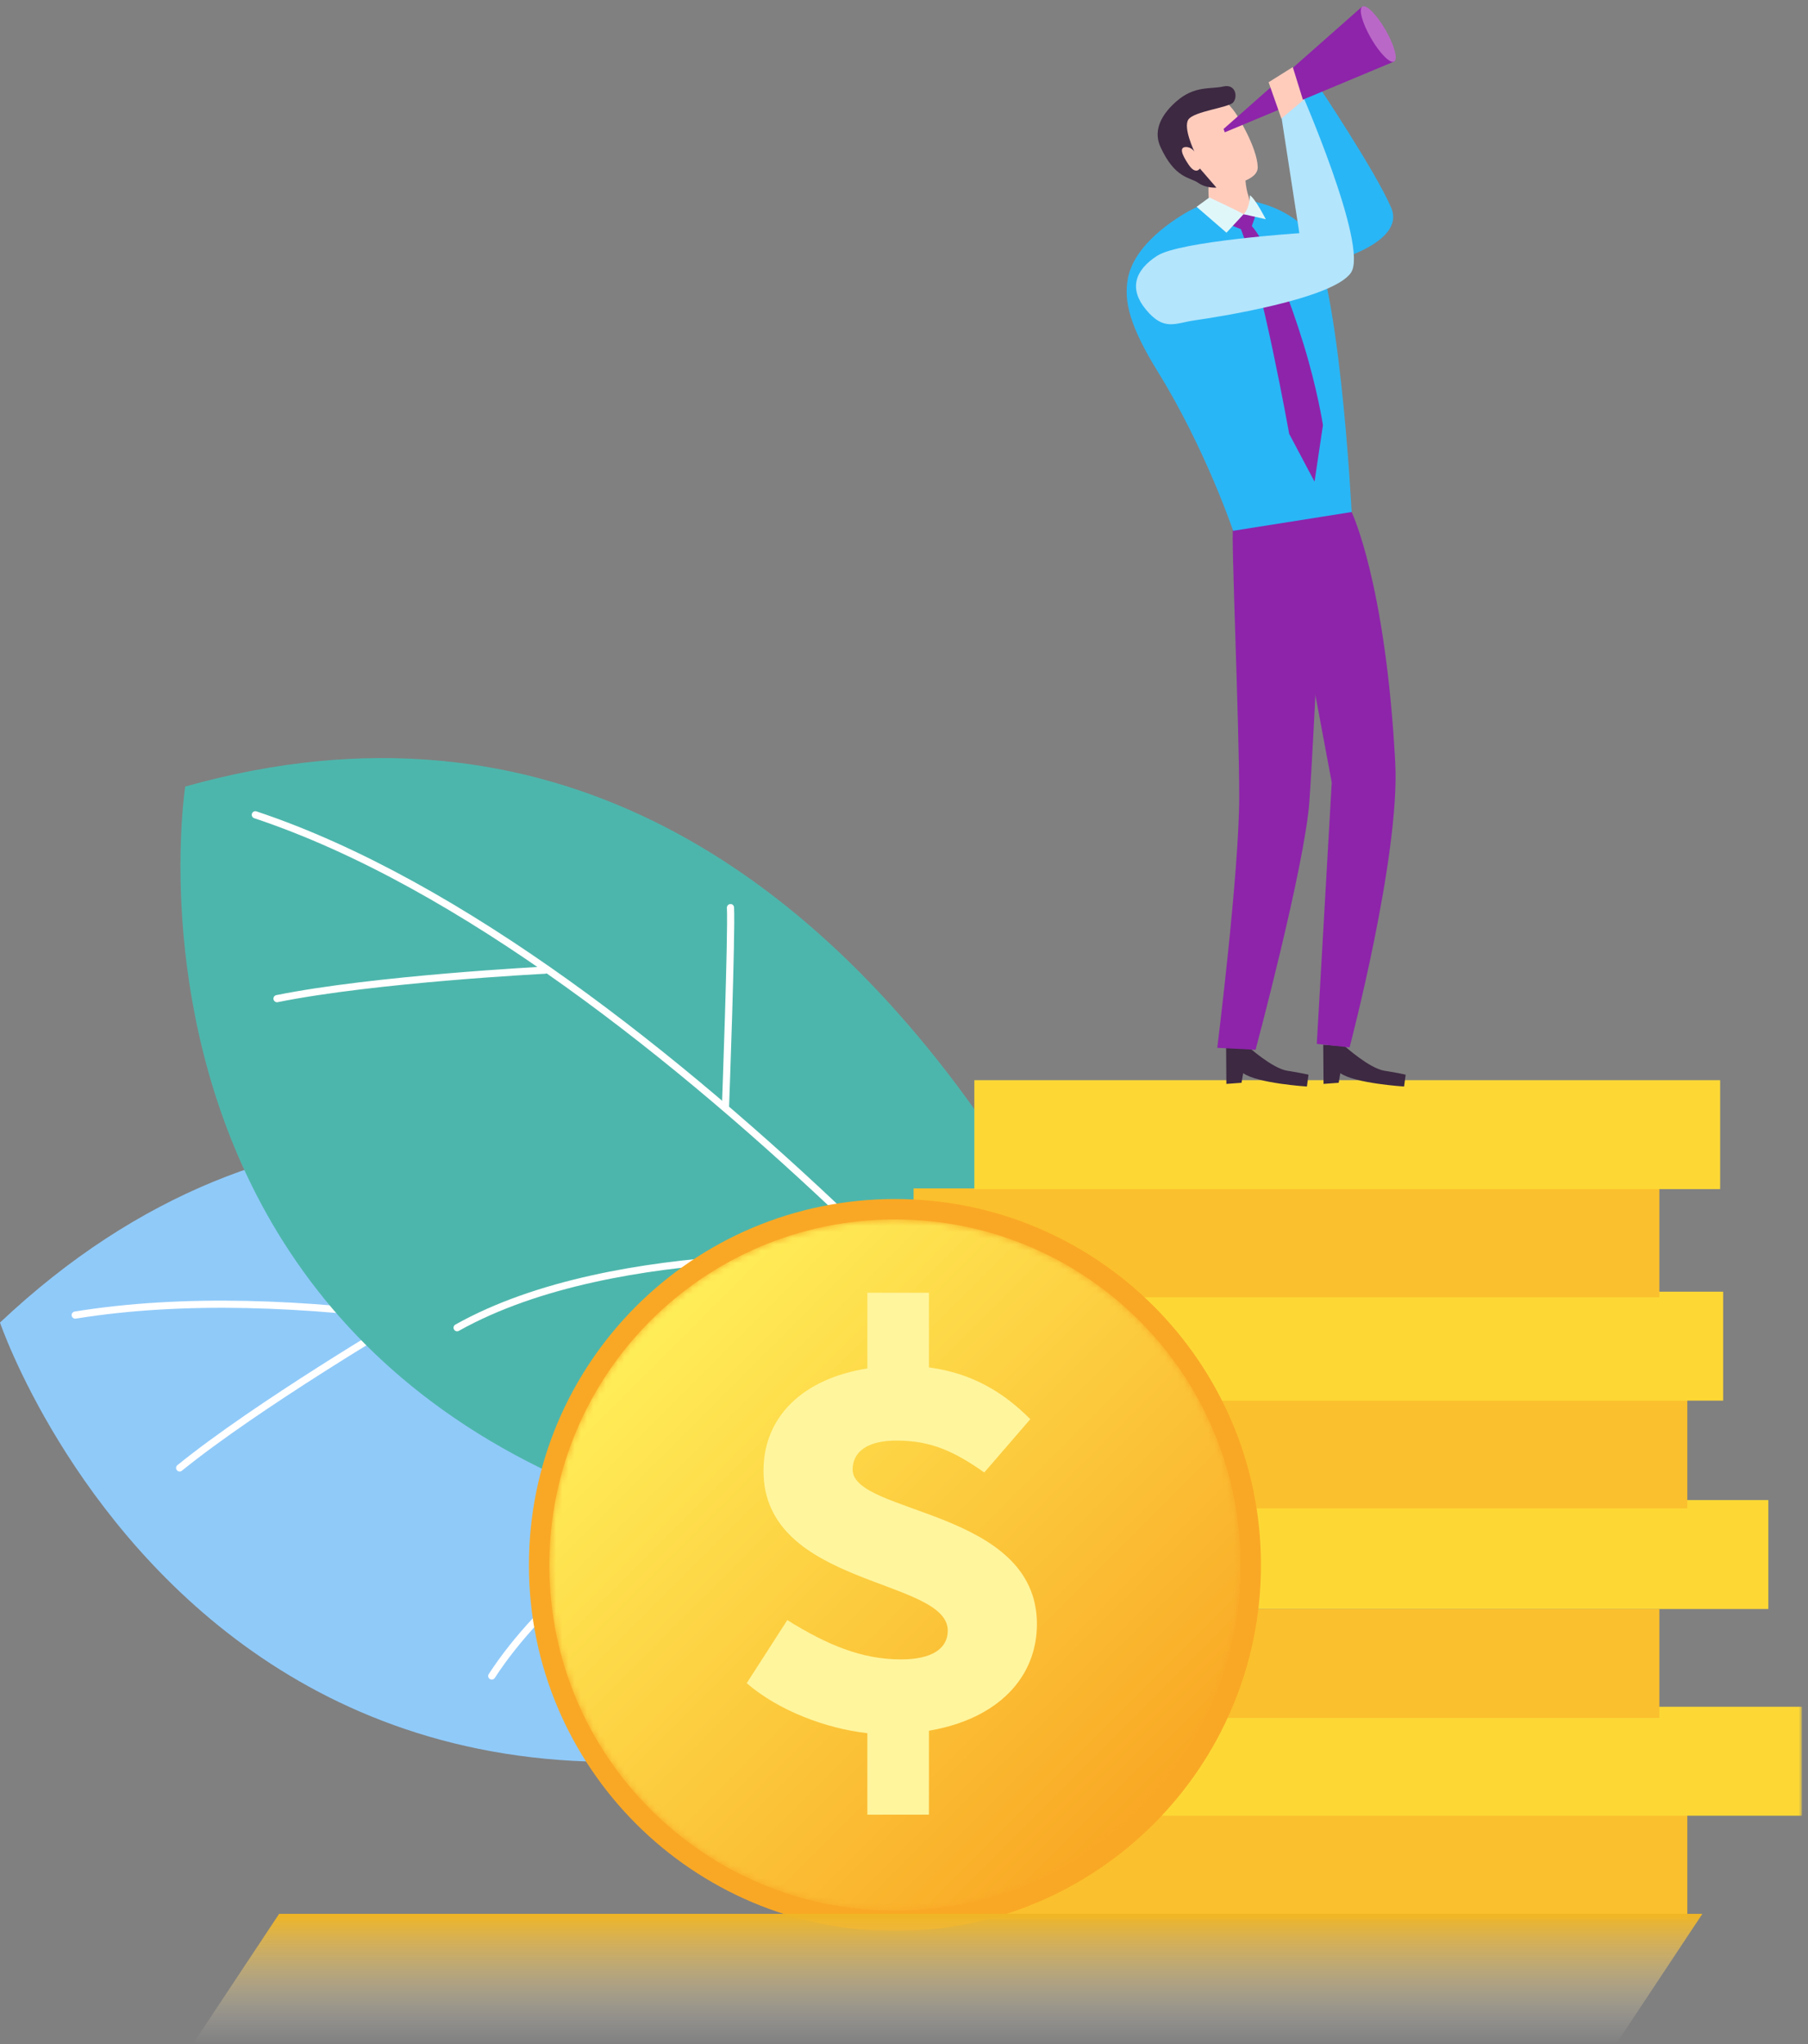 <svg xmlns="http://www.w3.org/2000/svg" xmlns:xlink="http://www.w3.org/1999/xlink" width="291" height="329" viewBox="0 0 291 329">
    <rect x="0" y="0" width="291" height="329" fill="#808080" stroke="none"/>
    <defs>
        <linearGradient id="dj8kz4n5ic" x1="50%" x2="50%" y1="0%" y2="100%">
            <stop offset="0%" stop-color="#F0B524"/>
            <stop offset="100%" stop-color="#D8D8D8" stop-opacity="0"/>
        </linearGradient>
        <linearGradient id="ynezfovm2e" x1="15.388%" x2="86.099%" y1="15.389%" y2="86.099%">
            <stop offset="0%" stop-color="#FFED57"/>
            <stop offset="100%" stop-color="#F9A824"/>
        </linearGradient>
        <path id="g6qj16zk0a" d="M0 310L290.011 310 290.011 0.217 0 0.217z"/>
        <path id="txslbzp2xd" d="M.417 56.089c0 30.722 24.905 55.627 55.627 55.627s55.626-24.905 55.626-55.627S86.766.462 56.044.462C25.322.462.417 25.367.417 56.089"/>
    </defs>
    <g fill="none" fill-rule="evenodd">
        <g>
            <g>
                <g transform="translate(-307 -1968) translate(307 1968) translate(0 .783)">
                    <path fill="#90CAF9" d="M202.03 247.313S89.273 127.876 0 212.06c0 0 44.9 132.035 202.03 35.253"/>
                    <path fill="#FFF" d="M190.678 247.211c-.077 0-.155-.016-.23-.048-1.083-.471-109.056-46.933-178.249-35.736-.308.055-.61-.161-.662-.478-.05-.314.162-.61.478-.661 69.534-11.253 177.81 35.345 178.893 35.817.292.127.426.466.3.759-.095.217-.307.347-.53.347"/>
                    <path fill="#FFF" d="M79.15 269.518c-.107 0-.217-.03-.314-.094-.267-.174-.342-.531-.168-.8 16.314-25.046 56.5-42.091 56.903-42.26.292-.124.631.014.755.309.123.294-.016.632-.31.755-.4.168-40.262 17.078-56.382 41.828-.11.169-.295.262-.484.262M100.945 217.998c-.215 0-.422-.12-.521-.329-.119-.248-11.899-24.933-14.125-28.734-.162-.276-.069-.629.206-.79.275-.163.628-.068.79.206 2.251 3.844 13.685 27.803 14.171 28.822.137.287.015.632-.273.768-.08.04-.164.057-.248.057M28.916 236.032c-.168 0-.334-.073-.448-.214-.201-.247-.163-.61.085-.81 12.51-10.147 35.92-23.962 36.154-24.1.276-.166.629-.07.79.204.162.274.07.63-.204.79-.234.138-23.57 13.91-36.014 24.001-.106.087-.235.13-.363.13"/>
                    <path fill="#4DB6AC" d="M192.474 250.694S147.938 92.594 29.81 125.797c0 0-21.429 137.803 162.664 124.897"/>
                    <path fill="#FFF" d="M182.731 245.408c-.168 0-.335-.073-.449-.215-.74-.919-74.864-92.147-141.369-114.302-.302-.1-.466-.427-.366-.73.102-.302.427-.465.731-.365 66.828 22.261 141.16 113.751 141.902 114.673.2.248.161.611-.087.811-.106.086-.234.128-.362.128"/>
                    <path fill="#FFF" d="M73.572 213.468c-.202 0-.398-.106-.504-.295-.156-.277-.058-.63.221-.785 26.067-14.632 69.575-11.104 70.012-11.066.318.027.553.306.526.624-.028.317-.311.538-.624.526-.435-.04-43.593-3.533-69.35 10.922-.089.05-.186.074-.281.074M116.767 177.922h-.02c-.32-.013-.569-.28-.557-.599.011-.275 1.015-27.607.806-32.007-.016-.319.23-.589.548-.604.34-.03.588.231.604.549.213 4.448-.763 30.978-.804 32.105-.012.312-.267.556-.577.556M44.584 160.509c-.27 0-.51-.19-.564-.463-.064-.312.138-.617.45-.68 15.79-3.188 42.936-4.578 43.208-4.591.326-.036.589.229.605.547.017.318-.228.589-.547.605-.271.014-27.333 1.399-43.037 4.57-.038.008-.077.012-.115.012"/>
                    <mask id="r45460yj5b" fill="#fff">
                        <use xlink:href="#g6qj16zk0a"/>
                    </mask>
                    <path fill="#FBC02D" d="M151.539 308.059L271.577 308.059 271.577 290.526 151.539 290.526z" mask="url(#r45460yj5b)"/>
                    <path fill="#FDD835" d="M169.972 291.424L290.011 291.424 290.011 273.89 169.972 273.89z" mask="url(#r45460yj5b)"/>
                    <path fill="#FBC02D" d="M147.043 275.688L267.081 275.688 267.081 258.154 147.043 258.154z" mask="url(#r45460yj5b)"/>
                    <path fill="#FDD835" d="M164.578 258.158L284.616 258.158 284.616 240.624 164.578 240.624z" mask="url(#r45460yj5b)"/>
                    <path fill="#FBC02D" d="M151.539 241.965L271.577 241.965 271.577 224.431 151.539 224.431z" mask="url(#r45460yj5b)"/>
                    <path fill="#FDD835" d="M157.305 224.626L277.343 224.626 277.343 207.093 157.305 207.093z" mask="url(#r45460yj5b)"/>
                    <path fill="#FBC02D" d="M147.043 208.002L267.081 208.002 267.081 190.469 147.043 190.469z" mask="url(#r45460yj5b)"/>
                    <path fill="#FDD835" d="M156.821 190.587L276.859 190.587 276.859 173.054 156.821 173.054z" mask="url(#r45460yj5b)"/>
                    <path fill="#F9A825" d="M202.954 251.089c0 32.536-26.375 58.911-58.91 58.911-32.536 0-58.912-26.375-58.912-58.911 0-32.535 26.376-58.911 58.911-58.911 32.536 0 58.911 26.376 58.911 58.911" mask="url(#r45460yj5b)"/>
                </g>
                <path fill="url(#dj8kz4n5ic)" d="M31 308L260.074 308 274 329 44.926 329z" transform="translate(-307 -1968) translate(307 1968) matrix(-1 0 0 1 305 0)"/>
                <g transform="translate(-307 -1968) translate(307 1968) translate(88 195.783)">
                    <mask id="ux2tev48yf" fill="#fff">
                        <use xlink:href="#txslbzp2xd"/>
                    </mask>
                    <path fill="url(#ynezfovm2e)" d="M.417 56.089c0 30.722 24.905 55.627 55.627 55.627s55.626-24.905 55.626-55.627S86.766.462 56.044.462C25.322.462.417 25.367.417 56.089" mask="url(#ux2tev48yf)"/>
                </g>
                <g>
                    <path fill="#FFF59D" d="M46.894 260.586c0-18.53-29.659-17.643-29.659-24.866 0-2.955 2.51-4.666 7.047-4.666 5.61 0 9.342 1.767 14.137 5.132l7.407-8.574c-4.204-4.241-9.297-7.409-16.31-8.332v-12.015h-9.914v12.181C9.3 221.065 2.884 227.153 2.884 235.923c0 18.716 29.66 17.216 29.66 25.713 0 2.91-2.583 4.633-7.506 4.633-6.376 0-11.918-2.343-18.32-6.324L.184 270.096c5.13 4.432 12.78 7.305 19.417 8.045v13.117h9.914v-13.511c11.237-1.915 17.378-8.672 17.378-17.161" transform="translate(-307 -1968) translate(307 1968) translate(120 .783)"/>
                    <path fill="#29B6F6" d="M92.747 41.762c.579-.077 13.714-3.201 11.155-9.145-2.56-5.943-11.87-19.825-11.87-19.825l-4.014 2.302s7.92 18.19 6.493 20.737c-1.43 2.547-1.764 5.93-1.764 5.93" transform="translate(-307 -1968) translate(307 1968) translate(120 .783)"/>
                    <path fill="#3D2942" d="M80.815 167.59s3.941 3.56 6.357 3.942c2.415.38 3.433.636 3.433.636l-.254 1.906s-7.97-.501-10.259-2.154l-.266 1.553-2.44.178-.045-6.3 3.474.24zM96.453 167.59s3.941 3.56 6.357 3.942c2.415.38 3.433.636 3.433.636l-.254 1.906s-7.97-.501-10.259-2.154l-.266 1.553-2.44.178-.045-6.3 3.474.24z" transform="translate(-307 -1968) translate(307 1968) translate(120 .783)"/>
                    <path fill="#8E24AA" d="M78.454 84.25c-.316 1.29.998 31.105.998 43.216 0 12.11-3.532 40.38-3.532 40.38l6.166.317s7.878-29.406 8.657-39.919c.725-9.798 2.53-49.835 2.53-49.835l-14.819 5.84z" transform="translate(-307 -1968) translate(307 1968) translate(120 .783)"/>
                    <path fill="#8E24AA" d="M97.546 81.62s5.466 11.341 7.018 40.298c.803 14.976-7.348 45.863-7.348 45.863l-5.276-.572 2.404-42.079-8.406-44.93 11.608 1.42z" transform="translate(-307 -1968) translate(307 1968) translate(120 .783)"/>
                    <path fill="#FFCCBC" d="M80.772 23.5s-.922 4.056.188 7.34-2.89 8.156-5.605 3.304c-1.988-3.554.108-11.229.108-11.229l5.31.584z" transform="translate(-307 -1968) translate(307 1968) translate(120 .783)"/>
                    <path fill="#FFCCBC" d="M79.063 17.723s3.27 5.144 3.37 8.38c.052 1.74-2.577 2.442-4.387 3.003-5.177 1.604-8.271-4.135-9.255-6.743-.985-2.607.825-7.38 3.585-8.424 2.455-.926 5.358 1.657 6.687 3.784" transform="translate(-307 -1968) translate(307 1968) translate(120 .783)"/>
                    <path fill="#29B6F6" d="M80.324 34.563s.771-2.513.962-3.025c1.964.374 5.571 1.323 8.743 4.312 5.473 5.157 7.517 45.77 7.517 45.77l-19.068 3.02S74 71.402 66.41 59.136c-4.604-7.439-5.567-11.475-4.869-15.14 1.162-6.11 9.14-10.545 10.783-11.309.672-.313 1.357-.559 2.023-.752 2.773-.804 5.978 2.627 5.978 2.627" transform="translate(-307 -1968) translate(307 1968) translate(120 .783)"/>
                    <path fill="#8E24AA" d="M81.453 35.575s3.597 3.573 8.371 19.075c2.225 7.228 3.107 12.988 3.107 12.988l-1.356 9.09-4.083-7.698S83.137 44.504 79.6 35.78c0 0 1.452-1.084 1.854-.205" transform="translate(-307 -1968) translate(307 1968) translate(120 .783)"/>
                    <path fill="#8E24AA" d="M82.063 33.929L81.119 36.653 77.606 35.252 80.154 33.687z" transform="translate(-307 -1968) translate(307 1968) translate(120 .783)"/>
                    <path fill="#E0F7FA" d="M74.65 30.997s4.414 2.063 5.504 2.69l-2.751 2.98-4.811-4.167 2.059-1.503z" transform="translate(-307 -1968) translate(307 1968) translate(120 .783)"/>
                    <path fill="#E0F7FA" d="M80.154 33.687l3.577.813s-1.68-3.3-2.554-3.855c0 0 .022 2.036-1.023 3.042" transform="translate(-307 -1968) translate(307 1968) translate(120 .783)"/>
                    <path fill="#3D2942" d="M72.24 23.62s-1.871-3.898-.952-5.193c.92-1.294 6.438-1.89 7.187-2.713.75-.822.487-3.05-1.603-2.576-2.09.473-4.595-.19-7.56 2.418-2.966 2.609-3.52 5.139-2.545 7.282 2.35 5.165 4.772 4.874 6.067 5.793 1.294.92 2.952.78 2.952.78l-2.66-3.073s-.66 1.095-1.823-.631c-1.164-1.725-1.457-2.763-.503-2.82.953-.055 1.44.734 1.44.734" transform="translate(-307 -1968) translate(307 1968) translate(120 .783)"/>
                    <path fill="#B3E5FC" d="M64.457 49.063c-2.766-3.326-1.857-6.33 1.79-8.683 3.647-2.354 22.886-3.636 22.886-3.636l-3.22-20.88 3.183-2.632s11.243 25.59 8.346 29.869c-2.897 4.277-21.905 7.213-25.1 7.66-3.194.449-4.963 1.816-7.885-1.698" transform="translate(-307 -1968) translate(307 1968) translate(120 .783)"/>
                    <path fill="#8E24AA" d="M77.128 20.512L76.934 19.972 99.187 0.323 104.388 9.12z" transform="translate(-307 -1968) translate(307 1968) translate(120 .783)"/>
                    <path fill="#BA68C8" d="M102.999 4.02c1.412 2.444 2.033 4.727 1.389 5.1-.645.372-2.312-1.308-3.724-3.75-1.412-2.445-2.034-4.728-1.39-5.1.646-.374 2.313 1.306 3.725 3.75" transform="translate(-307 -1968) translate(307 1968) translate(120 .783)"/>
                    <path fill="#FFCCBC" d="M86.236 18.292L84.184 12.455 88.074 10.016 89.736 15.367z" transform="translate(-307 -1968) translate(307 1968) translate(120 .783)"/>
                </g>
            </g>
        </g>
    </g>
</svg>
